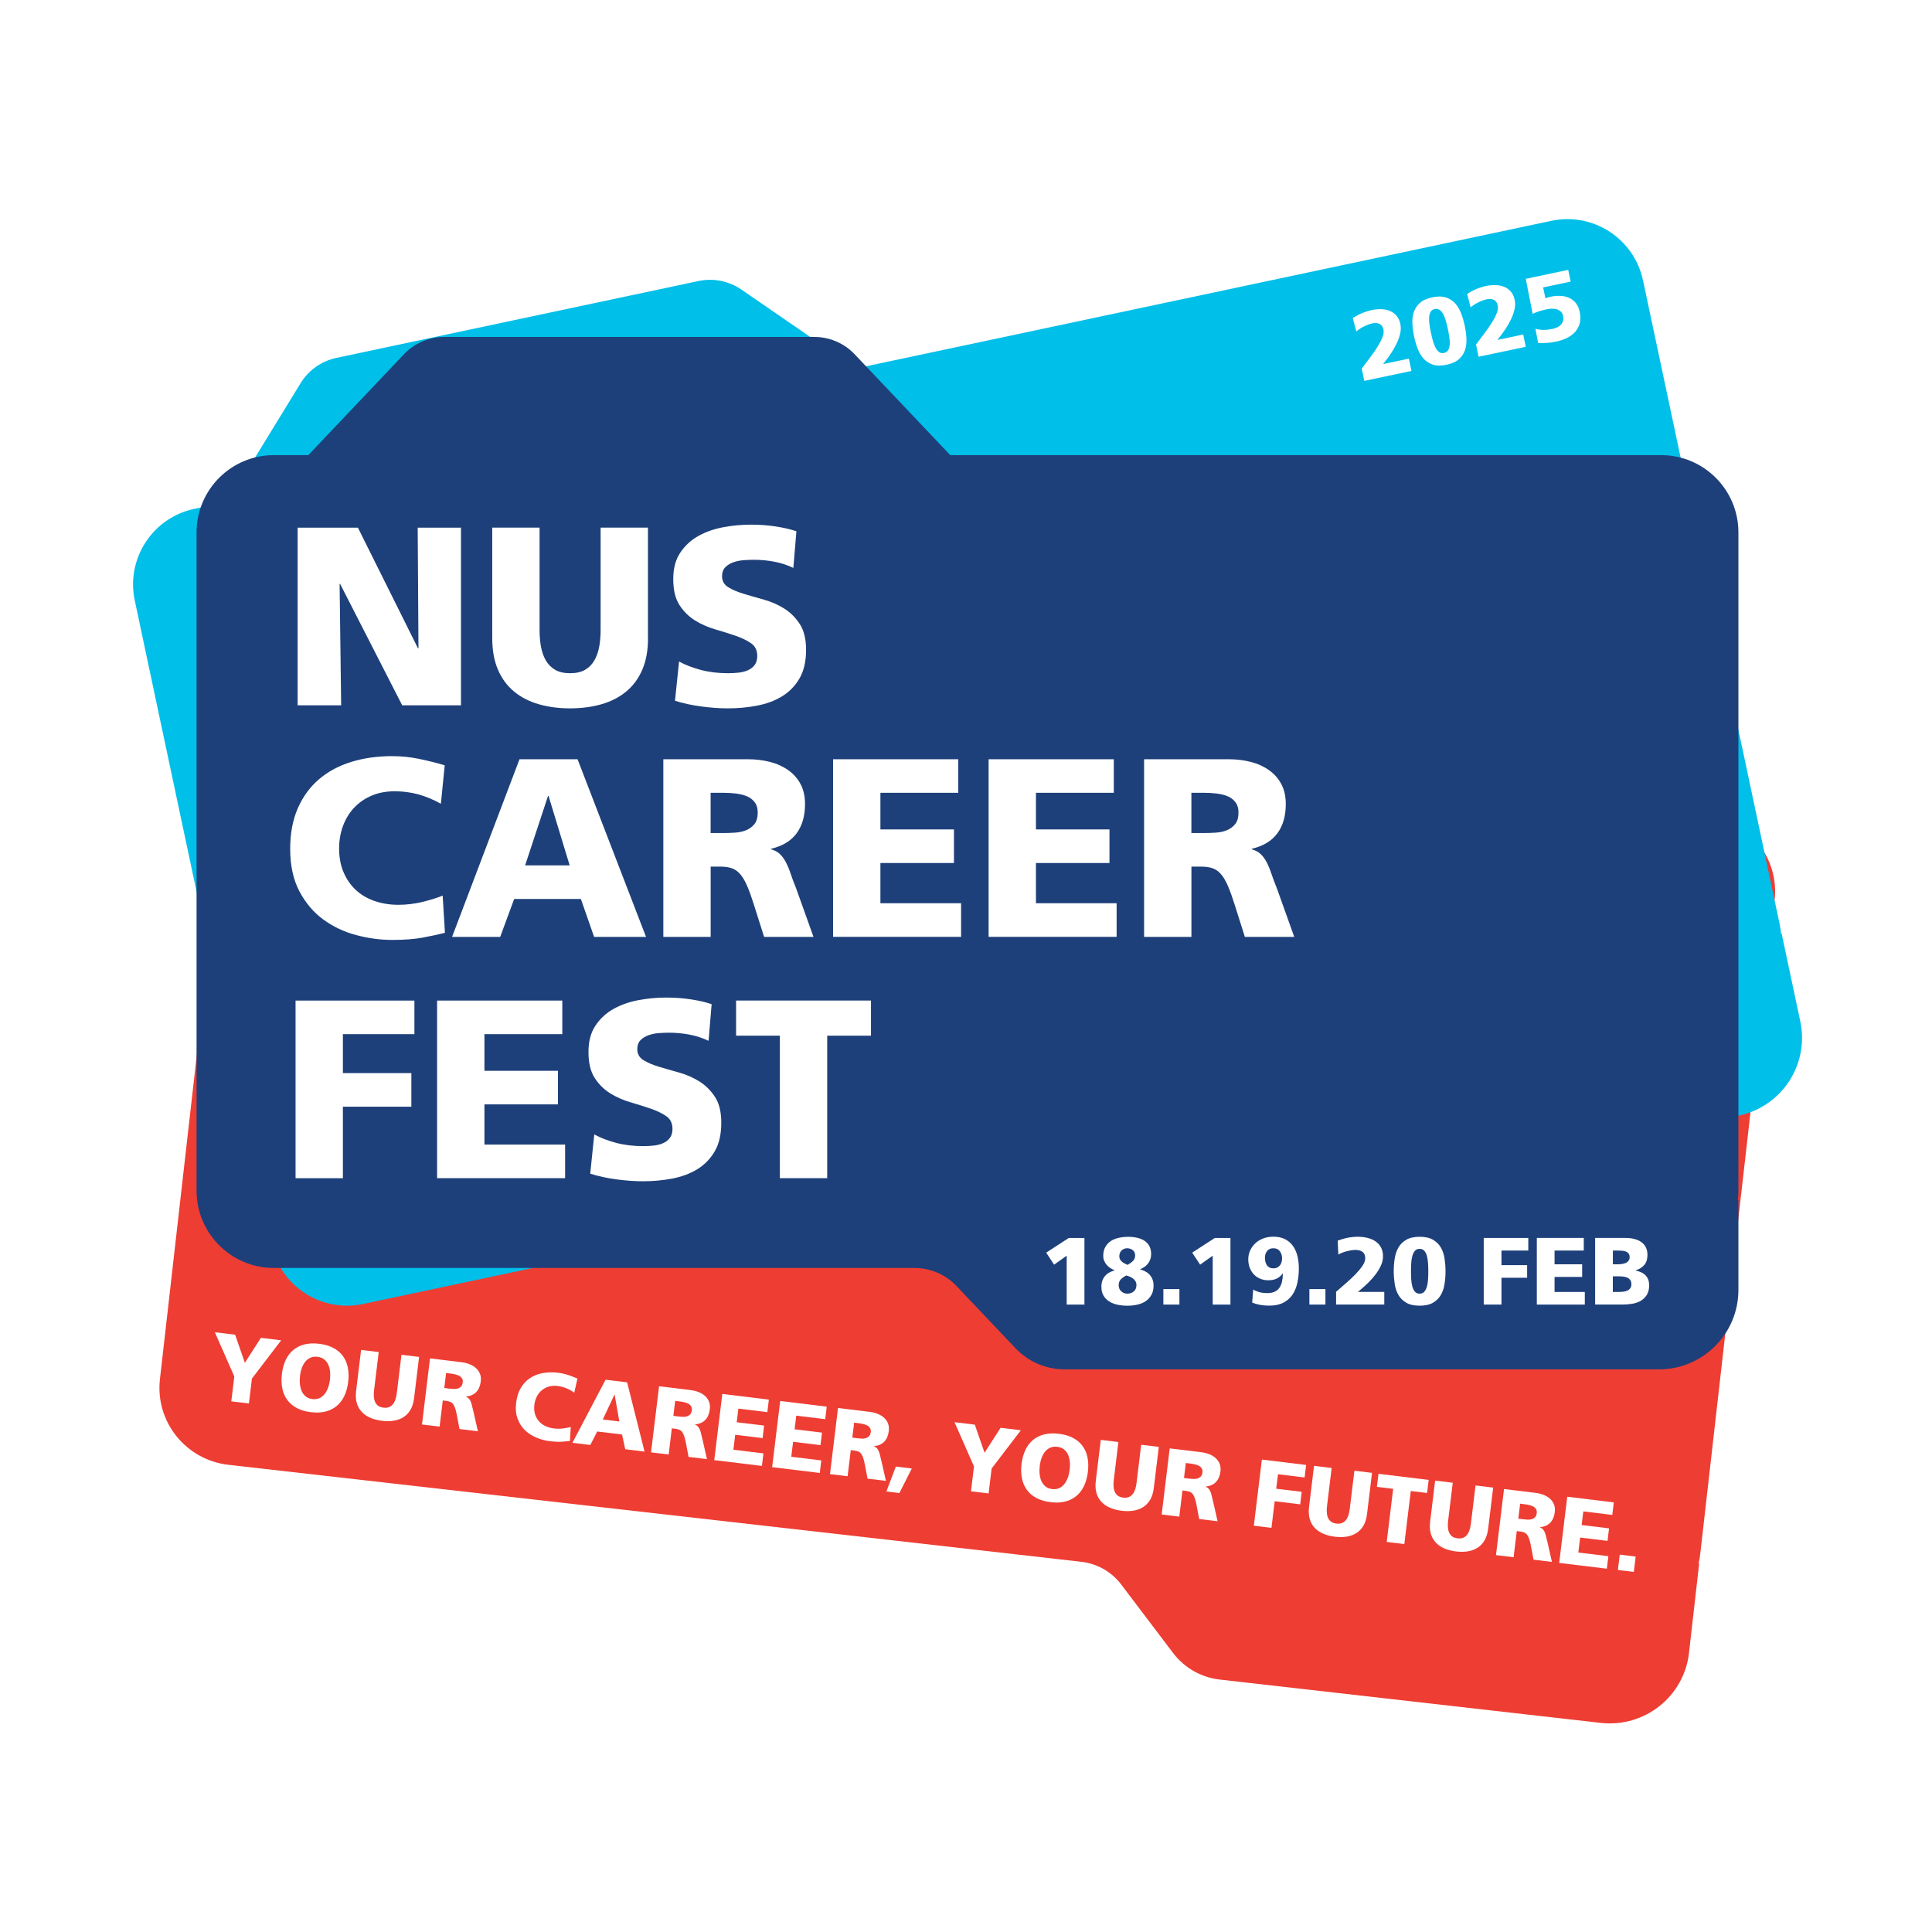 <?xml version="1.0" encoding="UTF-8"?>
<svg id="Layer_1" xmlns="http://www.w3.org/2000/svg" viewBox="0 0 500 500">
  <defs>
    <style>
      .cls-1 {
        fill: #ee3d33;
      }

      .cls-2 {
        fill: #fff;
      }

      .cls-3 {
        fill: #1e407a;
      }

      .cls-4 {
        fill: #00bfe9;
      }
    </style>
  </defs>
  <rect class="cls-2" x="-5" y="-5" width="511" height="511" />
  <g>
    <path class="cls-1" d="M459.27,232.99c1.25-10.98-6.69-20.89-17.72-22.15l-183.79-20.9-21.78-28.75c-2.38-3.15-5.96-5.18-9.9-5.63l-95.7-10.88c-3.94-.45-7.88.73-10.91,3.27l-27.68,23.13-8.91-1.01c-11.04-1.26-20.99,6.63-22.24,17.6l-19.25,169.27c-1.25,10.98,6.69,20.89,17.72,22.15l220.73,25.1c4.11.47,7.84,2.59,10.33,5.88l13.43,17.73c2.91,3.84,7.28,6.33,12.08,6.87l98.57,11.21c11.34,1.29,21.58-6.81,22.86-18.09l2.63-23.12-.15-.02c.18-.77.33-1.57.42-2.38l19.25-169.27Z" />
    <path class="cls-4" d="M425.2,72.56c-2.29-10.81-12.91-17.71-23.72-15.41l-179.96,38.2-29.63-20.4c-3.24-2.23-7.26-3.04-11.12-2.22l-93.71,19.89c-3.85.82-7.2,3.18-9.26,6.54l-18.79,30.68-8.72,1.85c-10.81,2.29-17.71,12.91-15.41,23.72l35.37,166.65c2.29,10.81,12.91,17.71,23.72,15.41l216.14-45.88c4.02-.85,8.21-.02,11.6,2.31l18.27,12.58c3.96,2.73,8.87,3.7,13.57,2.71l96.52-20.49c11.11-2.36,18.2-13.27,15.84-24.38l-4.83-22.76-.15.03c-.07-.79-.18-1.59-.35-2.39l-35.37-166.65Z" />
    <path class="cls-3" d="M449.9,137.79c0-11.05-8.96-20-20-20h-183.97l-24.75-26.11c-2.71-2.86-6.48-4.48-10.42-4.48h-95.8c-3.94,0-7.71,1.62-10.42,4.48l-24.75,26.11h-8.92c-11.05,0-20,8.96-20,20v170.36c0,11.05,8.96,20,20,20h165.8c4.11,0,8.04,1.69,10.87,4.67l15.26,16.1c3.31,3.49,7.9,5.47,12.71,5.47h153.83c11.35,0,20.56-9.2,20.56-20.56v-23.26h-.15c.1-.79.15-1.59.15-2.41v-170.36Z" />
    <g>
      <path class="cls-2" d="M60.63,356.21l-5.03-11.43,5.25.64,2.52,7.27,4.15-6.46,5.25.64-7.57,9.9-.78,6.45-4.56-.55.78-6.45Z" />
      <path class="cls-2" d="M72.95,355.57c.17-1.37.5-2.58,1-3.63.5-1.05,1.16-1.91,1.97-2.58.81-.67,1.78-1.15,2.9-1.43,1.12-.28,2.38-.33,3.79-.16,1.41.17,2.62.53,3.64,1.06,1.02.54,1.84,1.23,2.47,2.08.63.85,1.06,1.84,1.29,2.98.23,1.14.27,2.4.1,3.77-.17,1.36-.5,2.56-1,3.61-.5,1.05-1.16,1.92-1.98,2.6-.82.68-1.79,1.16-2.91,1.44-1.12.28-2.38.33-3.76.16-1.41-.17-2.62-.53-3.63-1.06-1.01-.54-1.84-1.23-2.47-2.09-.63-.86-1.07-1.85-1.3-3-.23-1.14-.27-2.39-.1-3.75ZM77.65,356.14c-.09.7-.1,1.39-.03,2.07.07.68.22,1.29.47,1.84.25.54.6,1,1.05,1.36.45.36,1.02.59,1.71.67.69.08,1.29,0,1.82-.24.53-.24.98-.6,1.35-1.07s.67-1.03.9-1.67c.23-.64.38-1.32.47-2.02.09-.73.1-1.44.03-2.12-.07-.68-.23-1.29-.48-1.82-.25-.54-.6-.98-1.06-1.34s-1.03-.57-1.71-.66-1.29,0-1.82.23c-.53.24-.97.58-1.35,1.04-.37.46-.67,1.01-.9,1.66-.23.64-.39,1.33-.48,2.07Z" />
      <path class="cls-2" d="M107.17,361.82c-.14,1.18-.45,2.17-.91,2.98-.46.81-1.06,1.45-1.79,1.92-.73.48-1.57.79-2.53.95-.96.16-1.99.17-3.1.03-1.11-.14-2.11-.39-3-.78-.89-.38-1.63-.89-2.23-1.53s-1.02-1.4-1.28-2.3c-.26-.89-.31-1.93-.17-3.11l1.29-10.62,4.56.55-1.2,9.86c-.07.57-.09,1.11-.06,1.62.03.51.13.97.3,1.38.17.41.44.75.78,1.02.35.27.82.43,1.41.51.59.07,1.08.02,1.49-.16.4-.17.74-.44,1.01-.8.27-.36.48-.78.63-1.27.15-.49.26-1.02.33-1.59l1.2-9.86,4.56.55-1.29,10.62Z" />
      <path class="cls-2" d="M111.28,351.55l8.14.99c.75.09,1.45.26,2.1.52.65.25,1.2.59,1.67,1.01.46.42.8.92,1.03,1.49s.29,1.23.2,1.96c-.14,1.14-.52,2.05-1.15,2.72-.63.67-1.51,1.07-2.66,1.19v.05c.34.14.61.33.81.57.19.24.35.53.48.87.12.34.23.72.32,1.16.09.43.21.92.36,1.47l1.1,4.86-4.76-.58-.61-3.21c-.14-.76-.28-1.39-.43-1.89s-.32-.9-.52-1.21c-.2-.31-.45-.53-.74-.67-.29-.14-.65-.24-1.07-.29l-.96-.12-.82,6.77-4.56-.55,2.08-17.11ZM114.97,359.21l1.2.15c.36.04.74.08,1.14.1.4.02.77,0,1.11-.1.33-.09.62-.26.87-.49.24-.24.4-.6.46-1.09.05-.39,0-.73-.16-1-.16-.28-.38-.5-.67-.67-.29-.17-.63-.3-1.02-.4-.39-.1-.81-.17-1.25-.23l-1.2-.15-.47,3.87Z" />
      <path class="cls-2" d="M147.49,372.92c-.67.08-1.41.15-2.21.2s-1.78,0-2.94-.13c-1.14-.14-2.28-.43-3.41-.89s-2.12-1.08-2.98-1.88-1.51-1.8-1.97-2.99c-.46-1.19-.59-2.6-.4-4.22.18-1.49.58-2.76,1.21-3.82.63-1.06,1.42-1.91,2.39-2.55.96-.64,2.07-1.07,3.32-1.29s2.57-.25,3.98-.08c.88.11,1.73.3,2.54.57.81.27,1.62.58,2.42.93l-.82,3.66c-.69-.5-1.38-.89-2.08-1.17s-1.45-.48-2.23-.57c-.82-.1-1.57-.05-2.26.15-.69.2-1.29.51-1.82.95-.53.43-.96.97-1.29,1.62-.34.65-.55,1.37-.65,2.17-.1.83-.05,1.6.15,2.31.2.71.53,1.32.97,1.85.44.53,1,.96,1.67,1.29.67.33,1.43.55,2.26.65.75.09,1.51.1,2.26.01.76-.08,1.46-.21,2.11-.38l-.21,3.61Z" />
      <path class="cls-2" d="M156.71,357.07l5.59.68,4.51,17.92-5-.61-.83-3.81-6.42-.78-1.79,3.49-4.63-.56,8.58-16.32ZM159.07,360.94h-.05s-3.02,6.42-3.02,6.42l4.29.52-1.22-6.94Z" />
      <path class="cls-2" d="M170.56,358.76l8.14.99c.75.09,1.45.26,2.1.52.65.25,1.21.59,1.67,1.01s.8.92,1.03,1.49.29,1.23.2,1.96c-.14,1.14-.52,2.05-1.15,2.72s-1.52,1.07-2.66,1.19v.05c.34.14.61.33.81.57.19.24.35.53.48.87.12.34.23.72.32,1.16.09.43.21.92.36,1.47l1.1,4.86-4.76-.58-.61-3.21c-.14-.76-.28-1.39-.43-1.89-.15-.5-.32-.9-.52-1.21-.2-.31-.45-.53-.74-.67-.29-.14-.65-.24-1.07-.29l-.96-.12-.82,6.77-4.56-.55,2.08-17.11ZM174.26,366.42l1.2.15c.36.04.74.08,1.14.1.4.02.77,0,1.11-.1.33-.09.62-.26.87-.49.24-.24.4-.6.46-1.09.05-.39,0-.73-.16-1-.16-.28-.38-.5-.67-.67-.29-.17-.63-.3-1.02-.4-.39-.1-.81-.17-1.25-.23l-1.2-.15-.47,3.87Z" />
      <path class="cls-2" d="M186.92,360.75l12.06,1.47-.39,3.24-7.5-.91-.43,3.53,7.09.86-.39,3.24-7.09-.86-.47,3.87,7.77.95-.39,3.24-12.33-1.5,2.08-17.11Z" />
      <path class="cls-2" d="M201.9,362.57l12.06,1.47-.39,3.24-7.5-.91-.43,3.53,7.09.86-.39,3.24-7.09-.86-.47,3.87,7.77.95-.39,3.24-12.33-1.5,2.08-17.11Z" />
      <path class="cls-2" d="M216.88,364.39l8.14.99c.75.09,1.45.26,2.1.52.65.25,1.21.59,1.67,1.01.46.42.81.92,1.03,1.49.22.57.29,1.23.2,1.96-.14,1.14-.52,2.05-1.15,2.72-.63.67-1.52,1.07-2.66,1.19v.05c.34.14.61.33.81.57.19.24.35.53.48.87.12.34.23.72.32,1.16.09.43.21.92.36,1.47l1.1,4.86-4.76-.58-.61-3.21c-.14-.76-.28-1.39-.43-1.89s-.32-.9-.53-1.21c-.2-.31-.45-.53-.74-.67-.29-.14-.65-.24-1.07-.29l-.96-.12-.82,6.77-4.56-.55,2.08-17.11ZM220.57,372.06l1.2.15c.36.04.74.08,1.14.1.4.02.77,0,1.11-.1.33-.09.62-.26.87-.49.24-.24.4-.6.46-1.09.05-.39,0-.73-.16-1-.16-.28-.38-.5-.67-.67-.29-.17-.63-.3-1.02-.4-.39-.1-.81-.17-1.25-.23l-1.2-.15-.47,3.87Z" />
      <path class="cls-2" d="M231.85,379.55l4.12.5-3.21,6.35-3.36-.41,2.45-6.44Z" />
      <path class="cls-2" d="M252.06,379.5l-5.03-11.44,5.25.64,2.52,7.27,4.15-6.46,5.25.64-7.57,9.9-.78,6.45-4.56-.55.78-6.45Z" />
      <path class="cls-2" d="M264.38,378.86c.17-1.37.5-2.58,1-3.63.5-1.05,1.16-1.91,1.97-2.58.81-.67,1.78-1.15,2.9-1.43,1.12-.28,2.38-.33,3.79-.16,1.41.17,2.62.53,3.64,1.06,1.02.54,1.84,1.23,2.47,2.08.63.85,1.06,1.84,1.29,2.98.23,1.14.27,2.4.1,3.77-.17,1.36-.5,2.56-1,3.61-.5,1.05-1.16,1.92-1.98,2.6-.82.68-1.79,1.16-2.91,1.44-1.12.28-2.38.33-3.77.16-1.41-.17-2.61-.53-3.63-1.06-1.01-.54-1.84-1.23-2.47-2.09-.63-.86-1.07-1.86-1.3-3-.23-1.14-.27-2.39-.1-3.75ZM269.09,379.43c-.09.7-.1,1.39-.03,2.07s.22,1.29.47,1.84c.25.54.6,1,1.05,1.36.45.36,1.02.59,1.71.67.69.08,1.29,0,1.82-.24.53-.24.98-.6,1.35-1.07.37-.47.67-1.03.9-1.67.23-.64.38-1.32.47-2.02.09-.73.1-1.44.03-2.12-.07-.68-.23-1.29-.47-1.82-.25-.54-.6-.98-1.06-1.34-.45-.35-1.03-.57-1.71-.66s-1.29,0-1.82.23c-.53.23-.97.58-1.35,1.04-.37.46-.67,1.01-.9,1.66-.23.64-.39,1.33-.48,2.07Z" />
      <path class="cls-2" d="M298.6,385.11c-.14,1.18-.45,2.17-.91,2.97-.46.81-1.06,1.45-1.79,1.92s-1.57.79-2.53.95c-.96.16-1.99.17-3.1.03-1.11-.14-2.11-.39-3-.78-.89-.38-1.63-.89-2.23-1.53-.59-.64-1.02-1.4-1.28-2.3-.26-.89-.31-1.93-.17-3.11l1.29-10.62,4.56.55-1.2,9.86c-.07.57-.09,1.11-.06,1.62.03.51.13.97.31,1.38s.43.75.78,1.02c.35.27.82.43,1.41.51.59.07,1.08.02,1.49-.16.4-.17.74-.44,1.01-.8.27-.36.48-.78.63-1.27.15-.49.26-1.02.33-1.59l1.2-9.86,4.56.55-1.29,10.62Z" />
      <path class="cls-2" d="M302.71,374.84l8.14.99c.75.09,1.45.26,2.1.52.65.25,1.21.59,1.67,1.01s.8.92,1.03,1.49c.22.57.29,1.23.2,1.96-.14,1.14-.52,2.05-1.15,2.72s-1.52,1.07-2.66,1.19v.05c.34.14.61.33.81.57.19.24.35.53.48.87.12.34.23.72.32,1.16.09.43.21.92.36,1.47l1.1,4.86-4.76-.58-.61-3.21c-.14-.76-.28-1.39-.43-1.89-.15-.5-.32-.9-.52-1.21-.2-.31-.45-.53-.74-.67-.29-.14-.65-.24-1.07-.29l-.96-.12-.82,6.77-4.56-.55,2.08-17.11ZM306.41,382.5l1.2.15c.36.04.74.08,1.14.1.4.02.77,0,1.11-.1.33-.09.62-.26.87-.49.24-.24.4-.6.46-1.09.05-.39,0-.73-.16-1-.16-.28-.38-.5-.67-.67-.29-.17-.63-.3-1.02-.4-.39-.1-.81-.17-1.25-.23l-1.2-.15-.47,3.87Z" />
      <path class="cls-2" d="M326.57,377.74l11.45,1.39-.39,3.24-6.89-.84-.46,3.75,6.6.8-.39,3.24-6.6-.8-.84,6.89-4.56-.55,2.08-17.11Z" />
      <path class="cls-2" d="M353.79,391.82c-.14,1.18-.45,2.17-.91,2.98-.46.81-1.06,1.45-1.79,1.92-.73.48-1.57.79-2.53.95-.96.16-1.99.17-3.1.03-1.11-.14-2.11-.39-3-.78-.89-.38-1.63-.89-2.23-1.53s-1.02-1.4-1.28-2.3c-.26-.89-.31-1.93-.17-3.11l1.29-10.62,4.56.55-1.2,9.86c-.07.57-.09,1.11-.06,1.62.03.51.13.97.3,1.38.17.41.44.75.78,1.02.35.27.82.44,1.41.51.59.07,1.08.02,1.49-.16.4-.17.74-.44,1.01-.8.27-.36.48-.78.63-1.27.15-.49.26-1.02.33-1.59l1.2-9.86,4.56.55-1.29,10.62Z" />
      <path class="cls-2" d="M360.56,385.31l-4.22-.51.41-3.38,12.99,1.58-.41,3.38-4.22-.51-1.67,13.73-4.56-.55,1.67-13.73Z" />
      <path class="cls-2" d="M385.13,395.64c-.14,1.18-.45,2.17-.91,2.97-.46.81-1.06,1.45-1.79,1.92s-1.57.79-2.53.95c-.96.16-1.99.17-3.1.03-1.11-.14-2.11-.39-3-.78-.89-.38-1.63-.89-2.23-1.53-.59-.64-1.02-1.4-1.28-2.29-.26-.89-.31-1.93-.17-3.11l1.29-10.62,4.56.55-1.2,9.86c-.07.57-.09,1.11-.06,1.62.03.51.13.97.31,1.38s.43.75.78,1.02c.35.27.82.44,1.41.51.59.07,1.08.02,1.49-.16.4-.18.74-.44,1.01-.8.27-.36.48-.78.63-1.27.15-.49.26-1.02.33-1.59l1.2-9.86,4.56.55-1.29,10.62Z" />
      <path class="cls-2" d="M389.24,385.36l8.14.99c.75.09,1.45.26,2.1.52s1.21.59,1.67,1.01.8.92,1.03,1.49c.22.57.29,1.23.2,1.96-.14,1.14-.52,2.05-1.15,2.72-.63.67-1.52,1.07-2.66,1.19v.05c.34.14.61.33.81.57.19.24.35.53.48.87.12.34.23.72.32,1.16.09.43.21.92.36,1.47l1.1,4.86-4.76-.58-.61-3.21c-.14-.76-.28-1.39-.43-1.89-.15-.5-.32-.9-.53-1.21-.2-.31-.45-.53-.74-.68-.29-.14-.65-.24-1.07-.29l-.96-.12-.82,6.77-4.56-.55,2.08-17.11ZM392.93,393.03l1.2.15c.36.04.74.08,1.14.1.4.02.77,0,1.11-.1.33-.09.62-.26.87-.49s.4-.6.46-1.09c.05-.39,0-.73-.16-1-.16-.28-.38-.5-.67-.67-.29-.17-.63-.3-1.02-.4-.39-.1-.81-.17-1.25-.23l-1.2-.15-.47,3.87Z" />
      <path class="cls-2" d="M405.59,387.35l12.06,1.47-.39,3.24-7.5-.91-.43,3.53,7.09.86-.39,3.24-7.09-.86-.47,3.87,7.77.95-.39,3.24-12.33-1.5,2.08-17.11Z" />
      <path class="cls-2" d="M419.19,402.34l4.12.5-.48,3.97-4.12-.5.48-3.97Z" />
    </g>
    <g>
      <path class="cls-2" d="M276.06,324.97l-3.26,2.32-2.05-3.11,5.85-3.8h4.05v17.24h-4.59v-12.65Z" />
      <path class="cls-2" d="M288.48,328.73c-.4-.13-.77-.32-1.14-.56-.36-.24-.68-.52-.95-.84-.27-.32-.49-.68-.64-1.06-.16-.39-.23-.79-.23-1.22,0-.92.18-1.7.53-2.33.35-.63.83-1.14,1.42-1.53.59-.39,1.28-.67,2.06-.84s1.6-.26,2.46-.26,1.65.09,2.37.26c.72.17,1.35.44,1.88.8.53.36.94.82,1.23,1.38.3.56.44,1.22.44,1.98,0,.53-.08,1.01-.23,1.43-.16.43-.36.8-.62,1.12-.26.32-.56.6-.9.83-.35.23-.71.42-1.09.57v.05c.46.15.91.33,1.33.54s.8.49,1.11.83c.31.34.56.74.75,1.21.19.47.28,1.03.28,1.67,0,.92-.19,1.71-.56,2.37-.37.66-.86,1.19-1.48,1.61s-1.33.71-2.15.9c-.82.19-1.68.28-2.58.28s-1.79-.09-2.61-.27c-.81-.18-1.53-.47-2.14-.86-.61-.39-1.09-.9-1.45-1.52s-.53-1.37-.53-2.26c0-.63.09-1.17.27-1.64.18-.47.43-.88.74-1.22.31-.35.67-.63,1.09-.85.41-.22.85-.4,1.31-.53v-.02ZM289.52,332.65c0,.63.22,1.14.65,1.54.44.4.96.61,1.57.61.66,0,1.22-.19,1.68-.58.46-.39.69-.93.69-1.64,0-.38-.08-.71-.25-.99-.16-.28-.37-.51-.62-.7-.25-.19-.52-.35-.83-.48-.3-.13-.61-.24-.9-.32-.56.26-1.03.59-1.42.98-.39.39-.58.92-.58,1.59ZM289.67,325.07c0,.33.06.61.19.84.12.23.29.43.49.61.21.17.44.33.69.46.26.13.51.26.78.37.61-.35,1.09-.7,1.43-1.06.35-.36.52-.83.52-1.41,0-.31-.06-.58-.18-.82-.12-.23-.28-.42-.48-.57-.2-.15-.42-.26-.67-.33-.25-.07-.49-.11-.74-.11-.56,0-1.04.19-1.43.57s-.59.86-.59,1.46Z" />
      <path class="cls-2" d="M301.08,333.62h4.15v4h-4.15v-4Z" />
      <path class="cls-2" d="M313.85,324.97l-3.26,2.32-2.05-3.11,5.85-3.8h4.05v17.24h-4.59v-12.65Z" />
      <path class="cls-2" d="M324.35,333.74c.38.25.87.46,1.47.64.6.18,1.32.27,2.16.27.76,0,1.4-.12,1.91-.36s.93-.58,1.23-1.03.53-.98.67-1.61c.14-.63.21-1.32.21-2.07h-.05c-.41.58-.92,1.01-1.52,1.31-.6.3-1.34.44-2.21.44-.79,0-1.5-.14-2.14-.42s-1.18-.66-1.63-1.15c-.45-.49-.8-1.06-1.04-1.72-.24-.66-.36-1.37-.36-2.15s.16-1.54.48-2.25c.32-.71.77-1.33,1.33-1.86.57-.54,1.25-.96,2.04-1.26s1.66-.46,2.62-.46c1.23,0,2.27.22,3.11.67s1.52,1.05,2.04,1.8c.52.76.89,1.63,1.12,2.61.23.98.35,2.01.35,3.1,0,1.32-.13,2.56-.38,3.74-.26,1.18-.68,2.2-1.27,3.08-.59.87-1.38,1.56-2.35,2.07-.97.51-2.17.77-3.61.77-.89,0-1.69-.07-2.41-.2-.72-.13-1.4-.33-2.06-.59l.27-3.38ZM331.81,325.69c0-.71-.19-1.32-.57-1.85-.38-.53-.94-.79-1.68-.79s-1.27.24-1.64.72-.56,1.05-.56,1.73c0,.36.04.71.12,1.04.08.33.21.62.38.88.17.26.4.46.68.61.28.15.62.22,1.01.22s.71-.07.99-.21c.28-.14.51-.32.7-.56s.33-.5.42-.82c.09-.31.14-.63.14-.96Z" />
      <path class="cls-2" d="M338.87,333.62h4.15v4h-4.15v-4Z" />
      <path class="cls-2" d="M345.76,334.33c.87-.76,1.76-1.53,2.66-2.31.9-.78,1.71-1.55,2.43-2.3.72-.75,1.32-1.47,1.78-2.16.46-.69.69-1.33.69-1.9,0-.77-.23-1.33-.7-1.67s-1.05-.51-1.74-.51c-.38,0-.77.03-1.19.1s-.82.15-1.23.26c-.41.11-.8.23-1.16.38-.36.15-.68.3-.94.44l-.17-3.58c1.23-.44,2.27-.72,3.1-.84.83-.11,1.5-.17,2.01-.17.95,0,1.84.1,2.66.31.81.21,1.51.52,2.1.94s1.04.95,1.37,1.58c.33.63.49,1.38.49,2.24s-.2,1.67-.59,2.49-.87,1.59-1.43,2.31c-.56.72-1.14,1.37-1.73,1.95-.59.58-1.1,1.05-1.51,1.4l-1.23,1.06h6.82v3.26h-12.47v-3.29Z" />
      <path class="cls-2" d="M367.4,337.91c-1.43,0-2.59-.25-3.46-.77-.87-.51-1.55-1.18-2.03-2.01-.48-.83-.8-1.78-.96-2.85-.16-1.07-.25-2.17-.25-3.29s.08-2.21.25-3.28c.16-1.07.49-2.02.96-2.85.48-.83,1.15-1.5,2.03-2.01s2.03-.77,3.46-.77,2.58.25,3.46.77,1.55,1.18,2.03,2.01.8,1.78.96,2.85.25,2.17.25,3.28-.08,2.22-.25,3.29c-.16,1.07-.49,2.02-.96,2.85-.48.83-1.15,1.5-2.03,2.01-.87.51-2.03.77-3.46.77ZM367.4,334.8c.51,0,.92-.17,1.22-.52.3-.35.53-.8.68-1.36.15-.56.24-1.18.28-1.86.04-.68.06-1.37.06-2.06s-.02-1.38-.06-2.06c-.04-.68-.14-1.3-.28-1.86-.15-.56-.38-1.01-.68-1.36-.3-.35-.71-.52-1.22-.52s-.94.17-1.23.52c-.3.35-.52.8-.67,1.36-.15.56-.24,1.18-.28,1.86-.04.68-.06,1.37-.06,2.06s.02,1.38.06,2.06c.04.68.14,1.3.28,1.86.15.56.37,1.01.67,1.36.3.35.71.52,1.23.52Z" />
      <path class="cls-2" d="M383.99,320.38h11.53v3.26h-6.94v3.78h6.64v3.26h-6.64v6.94h-4.59v-17.24Z" />
      <path class="cls-2" d="M397.73,320.38h12.15v3.26h-7.56v3.56h7.14v3.26h-7.14v3.9h7.83v3.26h-12.42v-17.24Z" />
      <path class="cls-2" d="M412.82,320.38h7.93c.81,0,1.55.09,2.24.27.68.18,1.28.45,1.78.8.5.35.89.81,1.17,1.36.28.55.42,1.2.42,1.94,0,1.09-.26,1.95-.79,2.58-.53.63-1.28,1.12-2.25,1.44v.05c2.32.48,3.48,1.75,3.48,3.8,0,1.04-.21,1.88-.62,2.52-.41.64-.94,1.15-1.58,1.52-.64.37-1.36.62-2.16.75s-1.58.2-2.36.2h-7.26v-17.24ZM417.41,327.2h1.28c.38,0,.75-.03,1.11-.09.36-.06.69-.15.98-.28.29-.13.52-.32.7-.56.18-.24.27-.54.27-.9,0-.4-.09-.71-.26-.94-.17-.23-.4-.4-.68-.52-.28-.11-.6-.19-.96-.22-.36-.03-.73-.05-1.11-.05h-1.33v3.56ZM417.41,334.36h1.36c.41,0,.82-.02,1.23-.06s.78-.13,1.11-.27c.33-.14.59-.34.79-.61.2-.26.3-.62.3-1.06s-.1-.83-.31-1.11c-.21-.28-.47-.49-.79-.62-.32-.13-.68-.22-1.09-.26-.4-.04-.8-.06-1.2-.06h-1.41v4.05Z" />
    </g>
    <g>
      <path class="cls-2" d="M352.44,95.35c.7-.92,1.41-1.86,2.12-2.81.72-.95,1.35-1.87,1.91-2.75.55-.88.99-1.71,1.29-2.48.31-.77.4-1.44.28-2-.16-.76-.5-1.25-1.03-1.49-.53-.23-1.13-.28-1.81-.14-.37.08-.75.19-1.14.34-.39.15-.77.32-1.16.51-.38.19-.73.39-1.06.62-.32.22-.6.43-.83.63l-.91-3.47c1.12-.69,2.07-1.18,2.86-1.46.79-.28,1.43-.48,1.93-.58.93-.2,1.82-.28,2.66-.25s1.59.19,2.25.49c.66.29,1.21.71,1.67,1.26s.77,1.25.94,2.09c.17.82.15,1.68-.07,2.56-.22.89-.53,1.74-.93,2.56-.4.82-.83,1.57-1.29,2.27-.46.69-.85,1.25-1.19,1.68l-.99,1.29,6.67-1.41.67,3.19-12.2,2.57-.68-3.21Z" />
      <path class="cls-2" d="M374.35,94.4c-1.4.3-2.58.28-3.54-.04-.96-.32-1.76-.84-2.4-1.55-.64-.71-1.15-1.58-1.53-2.59-.38-1.01-.69-2.07-.92-3.16-.23-1.1-.38-2.18-.43-3.27-.06-1.08.06-2.08.35-2.99.3-.91.82-1.71,1.57-2.39.75-.68,1.82-1.17,3.23-1.46,1.4-.3,2.58-.28,3.54.04.96.32,1.76.84,2.4,1.55.64.71,1.15,1.58,1.53,2.59s.69,2.07.92,3.16c.23,1.1.38,2.19.44,3.27.06,1.08-.06,2.08-.35,2.99-.3.91-.82,1.71-1.57,2.39-.75.68-1.82,1.17-3.22,1.46ZM373.71,91.35c.5-.11.86-.36,1.09-.76.23-.4.36-.89.39-1.47.03-.58,0-1.21-.11-1.88-.1-.68-.22-1.35-.36-2.03-.14-.68-.3-1.34-.49-2.01-.18-.66-.4-1.25-.66-1.77-.26-.52-.58-.91-.95-1.19-.37-.27-.8-.36-1.3-.26-.52.11-.88.36-1.1.76-.22.4-.34.89-.37,1.47s0,1.21.11,1.88c.1.68.22,1.35.37,2.03.14.68.3,1.35.48,2.01.18.66.4,1.25.66,1.77.26.52.57.91.93,1.19.36.28.8.36,1.32.25Z" />
      <path class="cls-2" d="M382.02,89.12c.7-.92,1.41-1.86,2.12-2.81.72-.95,1.35-1.87,1.91-2.75s.99-1.71,1.29-2.48c.31-.77.4-1.44.28-2-.16-.76-.5-1.25-1.03-1.49-.53-.23-1.13-.28-1.81-.14-.37.08-.75.19-1.14.34-.39.15-.77.32-1.15.51-.38.19-.73.39-1.06.61-.32.22-.6.43-.83.63l-.91-3.47c1.12-.69,2.07-1.18,2.86-1.46.79-.28,1.43-.48,1.93-.58.93-.2,1.82-.28,2.66-.24.84.03,1.59.19,2.25.48s1.21.71,1.67,1.26c.45.55.77,1.25.94,2.09.17.82.15,1.68-.07,2.56-.22.89-.53,1.74-.93,2.55-.4.82-.83,1.57-1.29,2.27-.46.69-.86,1.25-1.19,1.68l-.99,1.29,6.67-1.41.67,3.19-12.21,2.57-.68-3.21Z" />
      <path class="cls-2" d="M394.85,72.16l11-2.32.64,3.04-7.13,1.5.59,2.8c.32-.1.58-.18.78-.24.21-.06.38-.1.53-.14.85-.18,1.69-.26,2.51-.23.82.03,1.57.19,2.25.49.68.29,1.26.73,1.76,1.32.49.59.84,1.35,1.04,2.28.25,1.18.25,2.2,0,3.08-.25.88-.68,1.63-1.27,2.26-.59.63-1.31,1.14-2.16,1.53-.85.39-1.75.68-2.68.88-.84.18-1.64.29-2.4.33-.77.04-1.51.05-2.24.02l-.7-3.66c.71.19,1.43.28,2.14.28.72,0,1.44-.08,2.16-.23.4-.09.8-.21,1.2-.38.39-.17.73-.39,1.01-.65.28-.27.48-.6.61-1s.13-.86.02-1.39c-.1-.47-.29-.83-.59-1.1-.29-.27-.64-.46-1.03-.58-.4-.12-.82-.17-1.28-.16s-.92.07-1.37.16c-.61.13-1.22.29-1.82.47-.6.18-1.19.42-1.77.71l-1.79-9.09Z" />
    </g>
    <g>
      <path class="cls-2" d="M77.02,136.56h15.61l15.54,31.22h.13l-.2-31.22h11.2v45.97h-15.21l-16.07-31.42h-.13l.4,31.42h-11.26v-45.97Z" />
      <path class="cls-2" d="M167.71,165.07c0,3.16-.48,5.88-1.45,8.17-.97,2.28-2.34,4.17-4.12,5.66-1.78,1.49-3.91,2.6-6.39,3.33-2.48.72-5.21,1.09-8.2,1.09s-5.72-.36-8.2-1.09c-2.48-.73-4.61-1.83-6.39-3.33-1.78-1.49-3.15-3.38-4.12-5.66-.97-2.28-1.45-5.01-1.45-8.17v-28.52h12.25v26.48c0,1.54.12,2.97.36,4.31.24,1.34.66,2.53,1.25,3.56.59,1.03,1.39,1.84,2.4,2.44,1.01.59,2.31.89,3.89.89s2.88-.3,3.89-.89c1.01-.59,1.81-1.4,2.4-2.44.59-1.03,1.01-2.22,1.25-3.56.24-1.34.36-2.78.36-4.31v-26.48h12.25v28.52Z" />
      <path class="cls-2" d="M175.75,171.2c1.58.88,3.45,1.6,5.6,2.17,2.15.57,4.5.86,7.05.86.97,0,1.91-.05,2.83-.16.92-.11,1.73-.33,2.44-.66.7-.33,1.26-.79,1.68-1.38.42-.59.63-1.35.63-2.27,0-1.45-.54-2.55-1.61-3.29-1.08-.75-2.42-1.39-4.02-1.94-1.6-.55-3.35-1.1-5.24-1.65-1.89-.55-3.63-1.32-5.24-2.31-1.6-.99-2.94-2.32-4.02-3.98-1.08-1.67-1.61-3.91-1.61-6.72s.61-5.06,1.84-6.88c1.23-1.82,2.8-3.26,4.71-4.31,1.91-1.05,4.05-1.8,6.42-2.24,2.37-.44,4.72-.66,7.05-.66s4.39.15,6.45.46c2.06.31,3.86.73,5.4,1.25l-.79,9.48c-1.58-.75-3.24-1.28-4.97-1.61-1.74-.33-3.48-.49-5.24-.49-.79,0-1.66.03-2.6.1-.95.07-1.83.24-2.67.53-.83.29-1.54.71-2.11,1.28-.57.57-.86,1.36-.86,2.37,0,1.23.54,2.17,1.61,2.83,1.08.66,2.41,1.23,4.02,1.71,1.6.48,3.35.99,5.24,1.51,1.89.53,3.63,1.3,5.24,2.31,1.6,1.01,2.94,2.35,4.02,4.02,1.08,1.67,1.61,3.89,1.61,6.65,0,2.99-.57,5.46-1.71,7.41-1.14,1.95-2.66,3.5-4.54,4.64-1.89,1.14-4.05,1.94-6.49,2.4-2.44.46-4.93.69-7.48.69-2.15,0-4.46-.16-6.92-.49-2.46-.33-4.72-.82-6.78-1.48l1.05-10.14Z" />
    </g>
    <g>
      <path class="cls-2" d="M115.15,241.41c-1.76.44-3.69.86-5.8,1.25-2.11.39-4.72.59-7.84.59s-6.18-.42-9.32-1.25c-3.14-.83-5.97-2.17-8.5-4.02-2.53-1.84-4.59-4.27-6.19-7.28-1.6-3.01-2.4-6.69-2.4-11.03,0-4,.66-7.5,1.98-10.51,1.32-3.01,3.15-5.51,5.5-7.51,2.35-2,5.14-3.49,8.36-4.48,3.23-.99,6.73-1.48,10.51-1.48,2.37,0,4.68.23,6.92.69,2.24.46,4.48,1.02,6.72,1.68l-.99,9.95c-1.98-1.1-3.94-1.91-5.89-2.44-1.95-.53-3.98-.79-6.09-.79s-4.17.37-5.93,1.12c-1.76.75-3.26,1.78-4.51,3.1-1.25,1.32-2.22,2.89-2.9,4.71-.68,1.82-1.02,3.81-1.02,5.96s.38,4.26,1.15,6.06c.77,1.8,1.82,3.33,3.16,4.58,1.34,1.25,2.95,2.21,4.84,2.86,1.89.66,3.95.99,6.19.99,2.02,0,4.02-.23,5.99-.69,1.98-.46,3.8-1.02,5.47-1.68l.59,9.62Z" />
      <path class="cls-2" d="M134.45,196.49h15.02l17.72,45.97h-13.44l-3.42-9.81h-17.26l-3.62,9.81h-12.45l17.45-45.97ZM141.96,205.98h-.13l-5.93,17.98h11.53l-5.47-17.98Z" />
      <path class="cls-2" d="M171.66,196.49h21.87c2.02,0,3.93.23,5.73.69,1.8.46,3.38,1.18,4.74,2.14,1.36.97,2.43,2.17,3.19,3.62.77,1.45,1.15,3.16,1.15,5.14,0,3.07-.72,5.6-2.17,7.57-1.45,1.98-3.67,3.32-6.65,4.02v.13c.97.26,1.75.68,2.34,1.25s1.11,1.28,1.55,2.14c.44.86.85,1.84,1.22,2.96.37,1.12.85,2.38,1.42,3.79l4.48,12.52h-12.78l-2.63-8.3c-.62-1.98-1.2-3.6-1.75-4.87-.55-1.27-1.14-2.28-1.78-3.03-.64-.75-1.36-1.26-2.17-1.55-.81-.28-1.79-.43-2.93-.43h-2.57v18.18h-12.25v-45.97ZM183.91,215.59h3.23c.97,0,1.99-.03,3.06-.1,1.08-.07,2.04-.27,2.9-.63.86-.35,1.57-.88,2.14-1.58.57-.7.86-1.71.86-3.03,0-1.05-.25-1.92-.76-2.6-.51-.68-1.16-1.2-1.98-1.55-.81-.35-1.76-.59-2.83-.73-1.08-.13-2.21-.2-3.39-.2h-3.23v10.41Z" />
      <path class="cls-2" d="M215.59,196.49h32.41v8.69h-20.15v9.48h19.03v8.69h-19.03v10.41h20.88v8.69h-33.13v-45.97Z" />
      <path class="cls-2" d="M255.84,196.49h32.41v8.69h-20.15v9.48h19.03v8.69h-19.03v10.41h20.88v8.69h-33.13v-45.97Z" />
      <path class="cls-2" d="M296.08,196.49h21.87c2.02,0,3.93.23,5.73.69,1.8.46,3.38,1.18,4.74,2.14,1.36.97,2.43,2.17,3.19,3.62.77,1.45,1.15,3.16,1.15,5.14,0,3.07-.72,5.6-2.17,7.57-1.45,1.98-3.67,3.32-6.65,4.02v.13c.97.26,1.75.68,2.34,1.25s1.11,1.28,1.55,2.14c.44.86.85,1.84,1.22,2.96.37,1.12.85,2.38,1.42,3.79l4.48,12.52h-12.78l-2.63-8.3c-.62-1.98-1.2-3.6-1.75-4.87-.55-1.27-1.14-2.28-1.78-3.03-.64-.75-1.36-1.26-2.17-1.55-.81-.28-1.79-.43-2.93-.43h-2.57v18.18h-12.25v-45.97ZM308.33,215.59h3.23c.97,0,1.99-.03,3.06-.1,1.08-.07,2.04-.27,2.9-.63.86-.35,1.57-.88,2.14-1.58.57-.7.86-1.71.86-3.03,0-1.05-.25-1.92-.76-2.6-.51-.68-1.16-1.2-1.98-1.55-.81-.35-1.76-.59-2.83-.73-1.08-.13-2.21-.2-3.39-.2h-3.23v10.41Z" />
    </g>
    <g>
      <path class="cls-2" d="M76.49,258.95h30.76v8.69h-18.51v10.08h17.72v8.69h-17.72v18.51h-12.25v-45.97Z" />
      <path class="cls-2" d="M113.11,258.95h32.41v8.69h-20.15v9.48h19.03v8.69h-19.03v10.41h20.88v8.69h-33.13v-45.97Z" />
      <path class="cls-2" d="M153.81,293.59c1.58.88,3.45,1.6,5.6,2.17,2.15.57,4.5.86,7.05.86.97,0,1.91-.05,2.83-.16.92-.11,1.73-.33,2.44-.66.7-.33,1.26-.79,1.68-1.38.42-.59.63-1.35.63-2.27,0-1.45-.54-2.55-1.61-3.29-1.08-.75-2.42-1.39-4.02-1.94-1.6-.55-3.35-1.1-5.24-1.65-1.89-.55-3.63-1.32-5.24-2.31-1.6-.99-2.94-2.32-4.02-3.98-1.08-1.67-1.61-3.91-1.61-6.72s.61-5.06,1.84-6.88c1.23-1.82,2.8-3.26,4.71-4.31s4.05-1.8,6.42-2.24c2.37-.44,4.72-.66,7.05-.66s4.39.15,6.45.46c2.06.31,3.86.72,5.4,1.25l-.79,9.48c-1.58-.75-3.24-1.28-4.97-1.61-1.74-.33-3.48-.49-5.24-.49-.79,0-1.66.03-2.6.1-.95.07-1.83.24-2.67.53-.83.29-1.54.71-2.11,1.28-.57.57-.86,1.36-.86,2.37,0,1.23.54,2.17,1.61,2.83,1.08.66,2.41,1.23,4.02,1.71,1.6.48,3.35.99,5.24,1.51,1.89.53,3.63,1.3,5.24,2.31,1.6,1.01,2.94,2.35,4.02,4.02,1.08,1.67,1.61,3.89,1.61,6.65,0,2.99-.57,5.46-1.71,7.41-1.14,1.95-2.66,3.5-4.54,4.64-1.89,1.14-4.05,1.94-6.49,2.4-2.44.46-4.93.69-7.48.69-2.15,0-4.46-.16-6.92-.49-2.46-.33-4.72-.82-6.78-1.48l1.05-10.14Z" />
      <path class="cls-2" d="M201.83,268.03h-11.33v-9.09h34.91v9.09h-11.33v36.88h-12.25v-36.88Z" />
    </g>
  </g>
</svg>